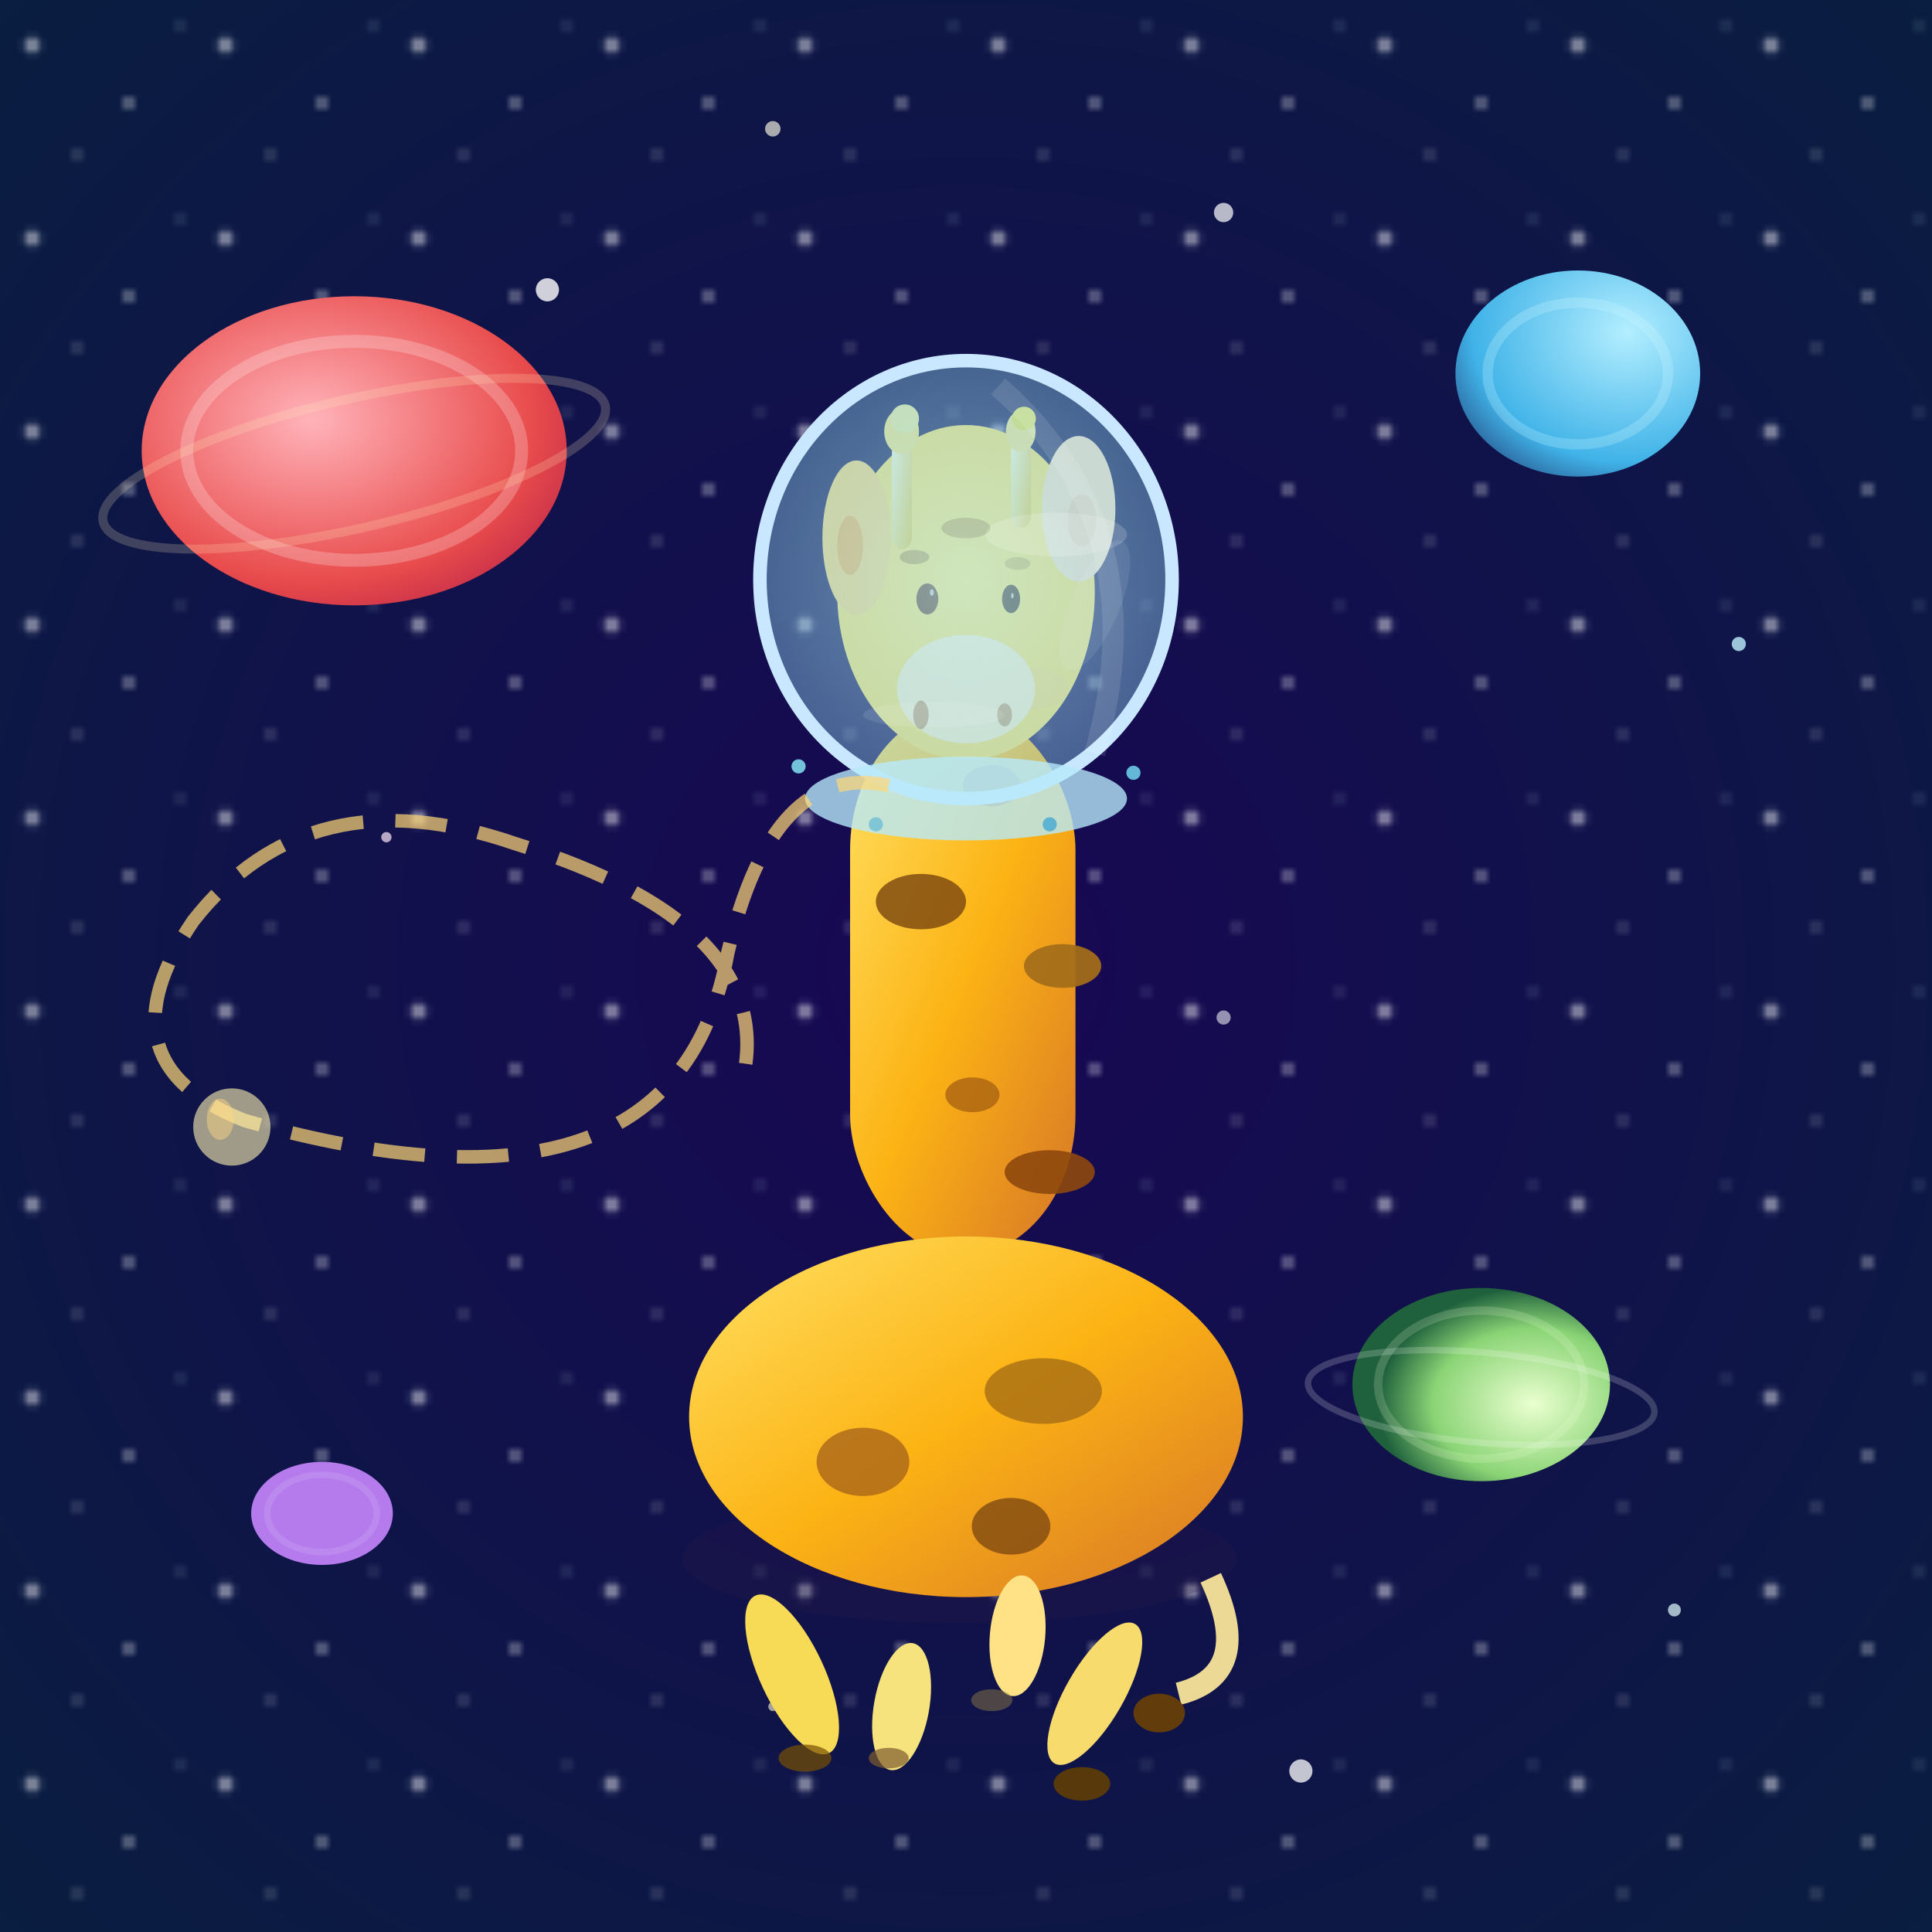 <svg viewBox="0 0 300 300" xmlns="http://www.w3.org/2000/svg">
  <defs>
    <!-- Gradients -->
    <radialGradient id="bgGrad" cx="50%" cy="50%" r="80%">
      <stop offset="0%" stop-color="#180754"/>
      <stop offset="100%" stop-color="#07213d"/>
    </radialGradient>
    <radialGradient id="planetRed" cx="40%" cy="40%" r="80%">
      <stop offset="0%" stop-color="#ffb3ba" />
      <stop offset="65%" stop-color="#e94c4c"/>
      <stop offset="100%" stop-color="#ad1946"/>
    </radialGradient>
    <radialGradient id="planetBlue" cx="70%" cy="30%" r="90%">
      <stop offset="0%" stop-color="#b3eeff" />
      <stop offset="70%" stop-color="#40b3e8"/>
      <stop offset="100%" stop-color="#224179"/>
    </radialGradient>
    <radialGradient id="planetGreen" cx="70%" cy="60%" r="60%">
      <stop offset="0%" stop-color="#eaffd0" />
      <stop offset="65%" stop-color="#8ad475"/>
      <stop offset="100%" stop-color="#20613d"/>
    </radialGradient>
    <linearGradient id="giraffeNeck" x1="0%" y1="0%" x2="100%" y2="100%">
      <stop offset="0%" stop-color="#ffe163"/>
      <stop offset="50%" stop-color="#fcb314"/>
      <stop offset="100%" stop-color="#d67528"/>
    </linearGradient>
    <radialGradient id="helmetGlass" cx="50%" cy="50%" r="90%">
      <stop offset="0%" stop-color="#aee9f9" stop-opacity="0.6"/>
      <stop offset="70%" stop-color="#7ec6e3" stop-opacity="0.4"/>
      <stop offset="100%" stop-color="#67b6e1" stop-opacity="0.23"/>
    </radialGradient>
    <!-- Patterns for stars -->
    <pattern id="starfield" x="0" y="0" width="30" height="30" patternUnits="userSpaceOnUse">
      <circle cx="5" cy="7" r="1.3" fill="#fff"/>
      <circle cx="20" cy="16" r="0.9" fill="#fff"/>
      <circle cx="12" cy="24" r="0.6" fill="#fff"/>
      <circle cx="28" cy="4" r="0.5" fill="#d6f7ff"/>
    </pattern>
    <!-- Horn Gradient -->
    <linearGradient id="hornGrad" x1="0%" y1="0%" x2="100%" y2="100%">
      <stop offset="0%" stop-color="#fffde4"/>
      <stop offset="100%" stop-color="#e6c027"/>
    </linearGradient>
  </defs>
  <!-- BACKGROUND with starfield -->
  <rect x="0" y="0" width="300" height="300" fill="url(#bgGrad)"/>
  <rect x="0" y="0" width="300" height="300" fill="url(#starfield)" opacity="0.45"/>

  <!-- COLORFUL PLANETS -->
  <!-- Big red planet left -->
  <ellipse cx="55" cy="70" rx="33" ry="24" fill="url(#planetRed)" filter="url(#planetBlur)" />
  <ellipse cx="55" cy="70" rx="26" ry="17" fill="none" stroke="#fff4f5" opacity="0.25" stroke-width="2"/>
  <!-- Blue planet right top -->
  <ellipse cx="245" cy="58" rx="19" ry="16" fill="url(#planetBlue)"/>
  <ellipse cx="245" cy="58" rx="14" ry="11" fill="none" stroke="#d3f8ff" opacity="0.25" stroke-width="1.6"/>
  <!-- Green planet near giraffe's body -->
  <ellipse cx="230" cy="215" rx="20" ry="15" fill="url(#planetGreen)"/>
  <ellipse cx="230" cy="215" rx="16" ry="11.5" fill="none" stroke="#eeffd9" opacity="0.18" stroke-width="1.3"/>
  <!-- Small purple planet bottom left -->
  <ellipse cx="50" cy="235" rx="11" ry="8" fill="#b57bed"/>
  <ellipse cx="50" cy="235" rx="8.5" ry="6" fill="none" stroke="#e6dbfa" opacity="0.15" stroke-width="1"/>

  <!-- RINGS for planets -->
  <ellipse cx="230" cy="217" rx="27" ry="7" fill="none" stroke="#fff" stroke-width="1" opacity="0.19" transform="rotate(5 230 217)"/>
  <ellipse cx="55" cy="72" rx="40" ry="10" fill="none" stroke="#ffecbc" stroke-width="1.4" opacity="0.21" transform="rotate(-13 55 72)"/>

  <!-- MORE STARS (randomized, for depth)-->
  <circle cx="85" cy="45" r="1.8" fill="#fff" opacity="0.8"/>
  <circle cx="120" cy="20" r="1.2" fill="#fffbe7" opacity="0.65"/>
  <circle cx="190" cy="33" r="1.5" fill="#fff" opacity="0.7"/>
  <circle cx="270" cy="100" r="1.1" fill="#bff1ff" opacity="0.8"/>
  <circle cx="202" cy="275" r="1.8" fill="#fff" opacity="0.75"/>
  <circle cx="120" cy="265" r="0.7" fill="#fffbda" opacity="0.6"/>
  <circle cx="190" cy="158" r="1.1" fill="#fff" opacity="0.55"/>
  <circle cx="60" cy="130" r="0.8" fill="#ffe7f9" opacity="0.7"/>
  <circle cx="260" cy="250" r="1" fill="#e6ffff" opacity="0.7"/>

  <!-- GIRAFFE'S NECK (floating diagonally) -->
  <g id="giraffe">
    <!-- Upper body shadow for floating effect -->
    <ellipse cx="149" cy="242" rx="43" ry="10" fill="#311d45" opacity="0.22"/>
    <!-- Neck -->
    <rect x="132" y="110" width="35" height="85" rx="22" fill="url(#giraffeNeck)" />
    <!-- Spots on neck -->
    <ellipse cx="143" cy="140" rx="7" ry="4.3" fill="#7d4811" opacity="0.82"/>
    <ellipse cx="154" cy="122" rx="4.5" ry="3.2" fill="#ad6f20" opacity="0.8"/>
    <ellipse cx="165" cy="150" rx="6" ry="3.4" fill="#a46e1a" opacity="0.93"/>
    <ellipse cx="151" cy="170" rx="4.2" ry="2.7" fill="#ad6712" opacity="0.83"/>
    <ellipse cx="163" cy="182" rx="7" ry="3.4" fill="#8e480d" opacity="0.9"/>
    <!-- Body (cropped, floating, round) -->
    <ellipse cx="150" cy="220" rx="43" ry="28" fill="url(#giraffeNeck)" />
    <!-- Spots on body -->
    <ellipse cx="134" cy="227" rx="7.2" ry="5.3" fill="#ad681a" opacity="0.82"/>
    <ellipse cx="157" cy="237" rx="6.1" ry="4.4" fill="#7d4811" opacity="0.77"/>
    <ellipse cx="162" cy="216" rx="9.1" ry="5.1" fill="#a26915" opacity="0.75"/>
    <!-- Tail, floating -->
    <path d="M188 245 Q195 260 183 263" stroke="#ecd996" stroke-width="3.5" fill="none"/>
    <ellipse cx="180" cy="266" rx="4" ry="3" fill="#633c0c"/>
    <!-- Four legs (bent in zero-G, floating) -->
    <ellipse cx="170" cy="263" rx="4.5" ry="12.5" transform="rotate(30 170 263)" fill="#f8db6d"/>
    <ellipse cx="123" cy="260" rx="5" ry="13.5" transform="rotate(-25 123 260)" fill="#f7da55"/>
    <ellipse cx="140" cy="265" rx="4.3" ry="10" transform="rotate(10 140 265)" fill="#f7e37d"/>
    <ellipse cx="158" cy="254" rx="4.3" ry="9.4" transform="rotate(5 158 254)" fill="#ffe286"/>
    <!-- Hooves -->
    <ellipse cx="168" cy="277" rx="4.4" ry="2.6" fill="#644000" opacity="0.85"/>
    <ellipse cx="125" cy="273" rx="4.1" ry="2.1" fill="#775004" opacity="0.7"/>
    <ellipse cx="138" cy="273" rx="3.1" ry="1.6" fill="#7e5d30" opacity="0.7"/>
    <ellipse cx="154" cy="264" rx="3.2" ry="1.7" fill="#8c7844" opacity="0.5"/>

    <!-- GIRAFFE HEAD -->
    <g id="giraffe-head">
      <!-- Head inside helmet -->
      <g>
        <!-- Shadow under chin -->
        <ellipse cx="150" cy="101.5" rx="15" ry="7" fill="#2b172c" opacity="0.16"/>
        <!-- Face shape -->
        <ellipse cx="150" cy="92" rx="20" ry="26" fill="#ffe163"/>
        <!-- Cheek shade -->
        <ellipse cx="159" cy="107" rx="7" ry="3.4" fill="#ffd579" opacity="0.35"/>
        <!-- Snout -->
        <ellipse cx="150" cy="107" rx="10.7" ry="8.4" fill="#ffedc1"/>
        <!-- Nostrils -->
        <ellipse cx="143" cy="111" rx="1.2" ry="2.2" fill="#95551a" opacity="0.6"/>
        <ellipse cx="156" cy="111" rx="1.15" ry="1.8" fill="#95551a" opacity="0.5"/>
        <!-- Ears -->
        <ellipse cx="133" cy="83.5" rx="5.3" ry="12" fill="#ffd470"/>
        <ellipse cx="167.5" cy="79" rx="5.7" ry="11.3" fill="#ffdfbc"/>
        <!-- Ear insides -->
        <ellipse cx="132" cy="84.7" rx="2" ry="4.6" fill="#e67812" opacity="0.37"/>
        <ellipse cx="168" cy="80.8" rx="2.2" ry="4.1" fill="#dda67b" opacity="0.29"/>

        <!-- Giraffe's eyes (peaceful, dreamy) -->
        <ellipse cx="144" cy="93" rx="1.7" ry="2.4" fill="#62361c"/>
        <ellipse cx="157" cy="93" rx="1.4" ry="2.2" fill="#452c1a"/>
        <!-- Eye shines -->
        <ellipse cx="144.7" cy="92" rx="0.3" ry="0.5" fill="#fff" opacity="0.7"/>
        <ellipse cx="157.2" cy="92.5" rx="0.2" ry="0.4" fill="#fff" opacity="0.7"/>

        <!-- Forehead spots -->
        <ellipse cx="150" cy="82" rx="3.8" ry="1.6" fill="#ac7c24" opacity="0.6"/>
        <ellipse cx="142" cy="86.5" rx="2.3" ry="1.1" fill="#996f25" opacity="0.6"/>
        <ellipse cx="158" cy="87.5" rx="2" ry="1" fill="#ad8f35" opacity="0.5"/>

        <!-- HORNS (ossicones) -->
        <!-- Left -->
        <rect x="138.5" y="68" width="3.1" height="17.3" rx="2" fill="url(#hornGrad)"/>
        <ellipse cx="140" cy="67" rx="2.7" ry="3.5" fill="#f9e47a"/>
        <circle cx="140.5" cy="65" r="2.2" fill="#f1eb96"/>
        <!-- Right -->
        <rect x="157" y="68" width="3.1" height="14" rx="2" fill="url(#hornGrad)"/>
        <ellipse cx="158.5" cy="67" rx="2.3" ry="3.2" fill="#fbe483"/>
        <circle cx="159" cy="65" r="1.85" fill="#ede449"/>
      </g>
      <!-- SPACE HELMET GLOSS & RIM-->
      <g>
        <!-- Glass -->
        <ellipse cx="150" cy="90" rx="32" ry="34" fill="url(#helmetGlass)" stroke="#c9e8ff" stroke-width="2.1"/>
        <!-- Reflections/gloss streaks -->
        <ellipse cx="164" cy="83" rx="11" ry="3.4" fill="#fff" opacity="0.17"/>
        <ellipse cx="145" cy="111" rx="11" ry="2" fill="#fff" opacity="0.1"/>
        <path d="M155,60 Q180,82 170,117" stroke="#fff" stroke-opacity="0.11" stroke-width="3.3" fill="none"/>
        <ellipse cx="170" cy="94" rx="3.8" ry="10.8" transform="rotate(23 170 94)" fill="#f2fdff" opacity="0.09"/>
        <!-- Rim base -->
        <ellipse cx="150" cy="124" rx="25" ry="6.5" fill="#b7eafb" opacity="0.79" />
        <!-- Helmet bolts -->
        <circle cx="176" cy="120" r="1.1" fill="#64b8d7"/>
        <circle cx="124" cy="119" r="1.1" fill="#72c2da"/>
        <circle cx="163" cy="128" r="1.1" fill="#008cd8" opacity="0.52"/>
        <circle cx="136" cy="128" r="1.1" fill="#40aad6" opacity="0.52"/>
      </g>
    </g>
    <!-- Tether, looping playfully to left. -->
    <path d="M138 122 Q120 118 113 148 Q105 193 38 174 Q15 165 30 143 Q48 120 80 131 Q122 144 115 169" fill="none" stroke="#ffd875" stroke-width="2.1" stroke-dasharray="8 5" opacity="0.70"/>
    <ellipse cx="36" cy="175" rx="6" ry="6" fill="#fff5b3" opacity="0.6"/>
    <ellipse cx="34.2" cy="173.8" rx="2.1" ry="3.2" fill="#ffd680" opacity="0.46"/>
  </g>
</svg>